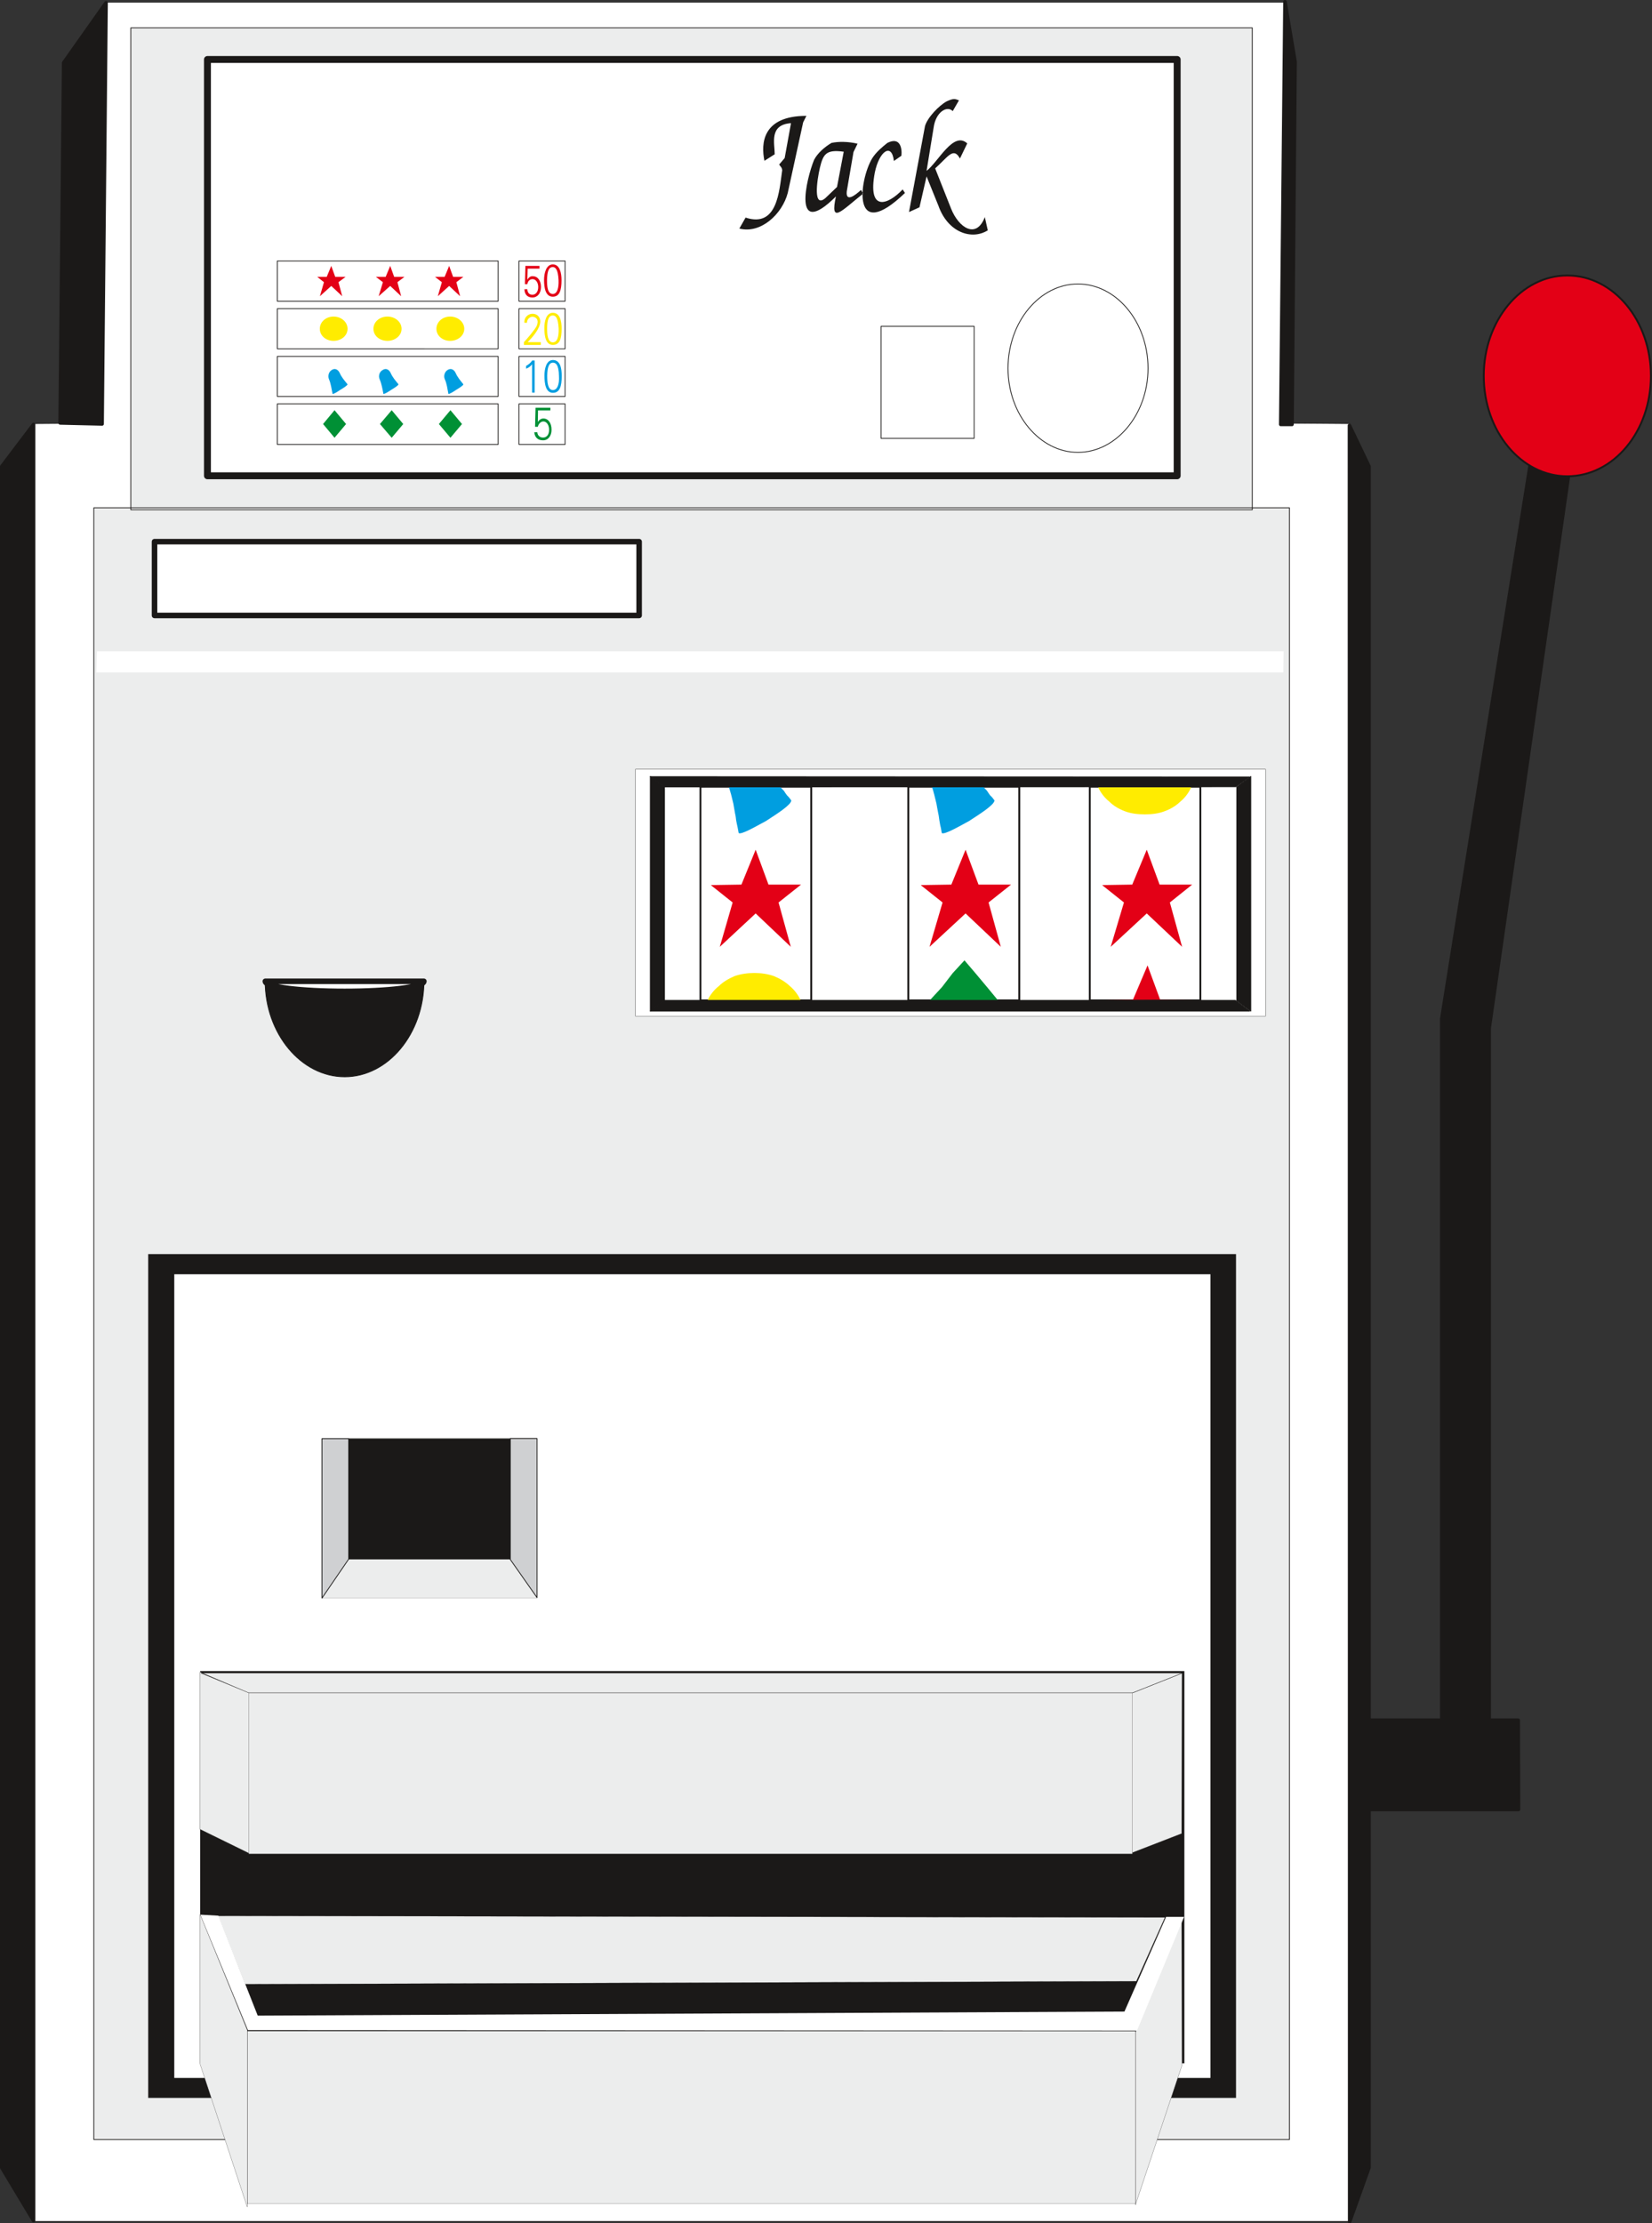 <svg xmlns="http://www.w3.org/2000/svg" xml:space="preserve" width="632.353" height="850.734" fill-rule="evenodd" stroke-linejoin="round" stroke-width="28.222" preserveAspectRatio="xMidYMid" version="1.2" viewBox="0 0 16731 22509"><rect x="0" y="0" width="16731" height="22509" fill="#333333" stroke="none"/><defs class="ClipPathGroup"><clipPath id="a" clipPathUnits="userSpaceOnUse"><path d="M0 0h16731v22509H0z"/></clipPath></defs><g class="SlideGroup"><g class="Slide" clip-path="url(#a)"><g class="Page"><g class="com.sun.star.drawing.PolyPolygonShape"><path fill="none" d="M342 20h13338v22474H342z" class="BoundingBox"/><path fill="#FFF" d="m345 4290 693-5 41-4262h11942l-38 4262 693 5v18200H345V4290Z"/><path fill="none" stroke="#1B1918" stroke-linecap="round" stroke-width="5" d="m345 4290 693-5 41-4262h11942l-38 4262 693 5v18200H345V4290Z"/></g><g class="com.sun.star.drawing.PolyPolygonShape"><path fill="none" d="M946 278h12118v21389H946z" class="BoundingBox"/><path fill="#ECEDED" d="M1325 5161h11358V282H1325v4879Zm0 0Zm-375-20h12109v16521H950V5141Z"/><path fill="none" stroke="#1B1918" stroke-linecap="round" stroke-width="8" d="M1325 5161h11358V282H1325v4879Z"/><path fill="none" stroke="#1B1918" stroke-linecap="round" stroke-width="8" d="M950 5141h12109v16521H950V5141Z"/></g><g class="com.sun.star.drawing.PolyPolygonShape"><path fill="none" d="M6434 7786h6386v2505H6434z" class="BoundingBox"/><path fill="#FFF" d="M6436 7788h6381v2500H6436V7788Zm0 0Z"/><path fill="none" stroke="#1B1918" stroke-linecap="round" stroke-width="3" d="M6436 7788h6381v2500H6436V7788Z"/></g><g class="com.sun.star.drawing.PolyPolygonShape"><path fill="none" d="M7084 7955h5084v2184H7084z" class="BoundingBox"/><path fill="#FFF" d="M11037 7965h1120v2163h-1120V7965Zm0 0Zm-1838 0h1124v2163H9199V7965Zm0 0Zm-2105 0h1122v2163H7094V7965Z"/><path fill="none" stroke="#1B1918" stroke-linecap="round" stroke-width="19" d="M11037 7965h1120v2163h-1120V7965Zm-1838 0h1124v2163H9199V7965Zm-2105 0h1122v2163H7094V7965Z"/></g><g class="com.sun.star.drawing.ClosedBezierShape"><path fill="none" d="M1537 3683h9761v6383H1537z" class="BoundingBox"/><path fill="#FFF" d="M1565 5484h4908v747H1565v-747Zm0 0Zm2728 4451c0 59-361 102-803 102-440 0-803-43-803-102h1606Zm0 0Zm6623-6224c196 0 353 193 353 426l-2 330c-99 64-214 112-351 112-119 0-241-43-348-112l-2-330c0-233 160-426 350-426Z"/><path fill="none" stroke="#1B1918" stroke-linecap="round" stroke-width="56" d="M1565 5484h4908v747H1565v-747Zm2728 4451c0 59-361 102-803 102-440 0-803-43-803-102h1606Zm6623-6224c196 0 353 193 353 426l-2 330c-99 64-214 112-351 112-119 0-241-43-348-112l-2-330c0-233 160-426 350-426Z"/></g><g class="com.sun.star.drawing.PolyPolygonShape"><path fill="none" d="M0 0h15955v22512H0z" class="BoundingBox"/><path fill="#1B1918" d="m13014 18 102 607-31 3672h-114l43-4279Zm0 0Zm653 4290 198 414v17223l-196 548-2-18185Zm0 0ZM340 4297 18 4722v17225l322 536V4297Zm0 0ZM1074 28 645 635l-36 3647 425 10 40-4264Zm0 0Zm14462 4440-934 5845v7103h-739l7 904h1509l-3-904h-294v-7006l853-5942h-399Z"/><path fill="none" stroke="#1B1918" stroke-linecap="round" stroke-width="36" d="m13014 18 102 607-31 3672h-114l43-4279Zm653 4290 198 414v17223l-196 548-2-18185ZM340 4297 18 4722v17225l322 536V4297ZM1074 28 645 635l-36 3647 425 10 40-4264Z"/><path fill="none" stroke="#1B1918" stroke-linecap="round" stroke-width="36" d="m15536 4468-934 5845v7103h-739l7 904h1509l-3-904h-294v-7006l853-5942h-399Z"/></g><g class="com.sun.star.drawing.PolyPolygonShape"><path fill="none" d="M2065 567h9893v4286H2065z" class="BoundingBox"/><path fill="#FFF" d="M2101 4817h9821V602H2101v4215Z"/><path fill="none" stroke="#1B1918" stroke-linecap="round" stroke-width="70" d="M2101 4817h9821V602H2101v4215Z"/></g><g class="com.sun.star.drawing.PolyPolygonShape"><path fill="none" d="M2805 2638h2923v1867H2805z" class="BoundingBox"/><path fill="#FFF" d="M5256 4089h467v411h-467v-411Zm0 0Zm0-481h467v406h-467v-406Zm0 0Zm0-483h467v407h-467v-407Zm0 0Zm0-483h467v408h-467v-408Zm0 0ZM2809 4089h2236v411H2809v-411Zm0 0Zm0-481h2236v406H2809v-406Zm0 0Zm0-483h2236v407H2809v-407Zm0 0Zm0-483h2236v408H2809v-408Z"/><path fill="none" stroke="#1B1918" stroke-linecap="round" stroke-width="8" d="M5256 4089h467v411h-467v-411Zm0-481h467v406h-467v-406Zm0-483h467v407h-467v-407Zm0-483h467v408h-467v-408ZM2809 4089h2236v411H2809v-411Zm0-481h2236v406H2809v-406Zm0-483h2236v407H2809v-407Zm0-483h2236v408H2809v-408Z"/></g><g class="com.sun.star.drawing.ClosedBezierShape"><path fill="none" d="M3326 3645h6747v4794H3326z" class="BoundingBox"/><path fill="#009EE0" d="M5389 3794v-106c-12 17-33 35-61 45v-28c26-15 49-33 61-55h26v325h-26v-181Zm0 0Zm272 13c-2-117-33-135-61-135-40 0-56 44-58 130 0 66 5 147 58 147 46 0 66-61 61-142Zm0 0Zm-147-5c0-66 18-157 86-157 76 0 89 88 89 162 0 104-20 170-89 170-73 0-86-91-86-175Zm0 0Zm-981-56c31-20 64-8 82 31 20 45 48 76 78 114-2 13-43 38-73 56-26 18-74 48-79 40-10-50-15-101-36-147-15-33-2-76 28-94Zm0 0Zm-657 0c30-20 63-8 81 31 20 45 48 76 79 114-3 13-44 38-74 56-26 18-74 48-79 40-10-50-18-101-38-147-15-33-3-76 31-94Zm0 0Zm-516 0c30-20 63-8 81 31 20 45 48 76 79 114-3 13-43 38-74 56-25 18-73 48-78 40-11-50-16-101-36-147-14-33-3-76 28-94Zm0 0Zm6600 4221c10 15 23 23 35 38 11 15 23 36 36 51 13 10 28 30 41 48-3 46-148 137-257 208-91 49-251 143-277 122-5-25-7-48-13-68-5-18-7-41-12-64-3-20-5-45-10-63-5-23-8-46-13-69-3-23-8-45-13-63-5-21-10-41-15-61-5-18-15-59-23-76l521-3Zm0 0Zm-2058 0c11 15 23 23 36 38 10 15 23 36 36 51 12 10 27 30 40 48-2 46-147 137-256 208-92 49-252 143-277 122-5-25-8-48-13-68-5-18-8-41-13-64-2-20-5-45-10-63-5-23-7-46-12-69-3-23-8-45-13-63-5-21-10-41-15-61-6-18-16-59-23-76l520-3Z"/></g><g class="com.sun.star.drawing.ClosedBezierShape"><path fill="none" d="M3272 4128h6835v5999H3272z" class="BoundingBox"/><path fill="#009035" d="M5424 4128h150v27h-125l-2 117c12-20 33-35 56-35 48 0 83 43 83 114 0 61-33 107-86 107-51 0-84-28-89-82h31c0 21 15 54 58 54 36 0 61-28 61-79 0-48-25-84-58-84-23 0-49 21-56 54h-28l5-193Zm0 0Zm-862 25 117 140-117 139-117-139 117-140Zm0 0Zm-595 0 117 140-117 139-119-139 119-140Zm0 0Zm-579 0 117 140-117 139-116-139 116-140Zm0 0Zm6380 5570 110 129 119 142 109 132h-688l122-132 109-142 119-129Z"/></g><g class="com.sun.star.drawing.ClosedBezierShape"><path fill="none" d="M3239 3167h8826v6962H3239z" class="BoundingBox"/><path fill="#FFEC00" d="M4559 3205c76 0 143 53 143 124s-67 122-143 122-139-51-139-122 63-124 139-124Zm0 0Zm-635 0c76 0 143 53 143 124s-67 122-143 122c-78 0-142-51-142-122s64-124 142-124Zm0 0Zm-546 0c76 0 142 53 142 124s-66 122-142 122-139-51-139-122 63-124 139-124Zm0 0Zm1928 287v-28c28-28 114-130 130-165 29-72-18-92-44-92-22 0-55 20-55 61h-26c-5-56 38-91 81-91 60 0 80 45 80 78-2 77-90 171-128 209h133v28h-171Zm0 0Zm352-165c-6-115-33-133-59-133-43 0-56 44-58 127 0 66 5 145 58 145 46 0 61-58 59-139Zm0 0Zm-145-6c0-66 18-154 86-154 74 0 89 88 89 160 0 104-20 165-89 165-71 0-86-87-86-171Zm0 0Zm6082 4924c71 0 137-8 198-31 61-22 117-55 162-99 46-38 84-88 109-144h-942c26 56 64 106 112 144 43 44 101 77 160 99 61 23 129 31 201 31Zm0 0ZM7641 9851c69 0 135 10 196 31 61 25 117 58 162 101 46 38 84 89 110 145h-943c26-56 66-107 115-145 43-43 101-76 160-101 61-21 129-31 200-31Z"/></g><g class="com.sun.star.drawing.ClosedBezierShape"><path fill="none" d="M7488 1003h2517v1373H7488z" class="BoundingBox"/><path fill="#1B1918" d="M7742 1628c-36-173-23-455 425-455l-33 66-156 715c-56 213-272 416-490 360l63-111c323 106 340-267 371-480-3-26-10-28-31-57l56-66 64-353c-224 15-165 205-165 315l-104 66Zm0 0Zm978 295 21 38c-219 173-338 318-275 28-445 442-302-175-221-371 36-69 107-130 176-171 68-15 170-15 264 8l-41 84-68 397c-13 117 86 41 144-13Zm0 0Zm-243-30 68-357c-180-25-208 26-241 161-31 132-71 417 56 308l117-112Zm0 0Zm652-316-76 53c-20-185-147-106-193 116-76 403 130 332 282 172l23 36c-541 518-467-122-333-349 41-66 104-117 155-158 135-68 150 64 142 130Zm0 0Zm77 570 162-870c24-86 141-208 220-251 76-35 86-23 124-10l-63 109c-56-59-173 7-194 170l-71 435c120-92 272-407 412-278l-74 153c-66-122-122-15-251 100l162 409c76 190 254 312 341 84l30 134c-162 102-404 23-500-249l-120-297-72 313-106 48Z"/></g><g class="com.sun.star.drawing.PolyPolygonShape"><path fill="none" d="M975 6593h12026v216H975z" class="BoundingBox"/><path fill="#FFF" d="M975 6808h12022l3-214H982l-7 214Z"/></g><g class="com.sun.star.drawing.ClosedBezierShape"><path fill="none" d="M3213 2676h8867v7450H3213z" class="BoundingBox"/><path fill="#E30016" d="m11467 8956 147-353 130 353h330l-226 181 124 449-358-338-365 338 134-449-221-176 305-5Zm0 0Zm-1832 0 144-353 131 353h330l-228 181 124 449-357-338-365 338 132-449-221-176 310-5Zm0 0Zm-2126 0 144-353 130 353h330l-228 181 124 449-356-338-363 338 130-449-221-176 310-5Zm0 0Zm3966 1164 147-346 127 346h330l-909 5 305-5Zm0 0ZM4503 2803l46-111 40 111h104l-71 54 38 142-111-104-115 104 41-142-69-54h97Zm0 0Zm-597 0 46-111 40 111h104l-71 54 38 142-111-104-117 104 43-142-71-54h99Zm0 0Zm-597 0 46-111 40 111h105l-72 54 38 142-111-104-115 104 41-142-68-54h96Zm0 0Zm2012-111h143v28h-120l-3 111c13-20 28-35 53-35 50 0 85 43 85 109 0 64-35 107-87 107-48 0-79-28-81-84h30c0 23 10 56 51 56 35 0 59-31 59-79 0-43-24-79-57-79-25 0-48 16-53 51h-25l5-185Zm0 0Zm336 145c-5-112-33-133-58-133-44 0-56 46-59 130 0 66 5 142 59 142 45 0 61-61 58-139Zm0 0Zm-147-3c0-64 20-157 89-157 71 0 88 88 88 160 0 101-20 167-88 167-74 0-89-89-89-170Z"/></g><g class="com.sun.star.drawing.PolyPolygonShape"><path fill="none" d="M1501 12697h11018v8544H1501z" class="BoundingBox"/><path fill="#1B1918" d="M1501 12697h11017v8543H1501v-8543Zm0 0Z"/></g><g class="com.sun.star.drawing.PolyPolygonShape"><path fill="none" d="M1765 12900h10495v8139H1765z" class="BoundingBox"/><path fill="#FFF" d="M1765 12901h10494v8137H1765v-8137Zm0 0Z"/></g><g class="com.sun.star.drawing.PolyPolygonShape"><path fill="none" d="M3258 14561h2181v1619H3258z" class="BoundingBox"/><path fill="#ECEDED" d="M3259 14562h2178v1616H3259v-1616Zm0 0Z"/><path fill="none" stroke="#1B1918" stroke-linecap="round" stroke-width="1" d="M3259 14562h2178v1616H3259v-1616Z"/></g><g class="com.sun.star.drawing.PolyPolygonShape"><path fill="none" d="M3257 14560h2187v1625H3257z" class="BoundingBox"/><path fill="#CFD0D2" d="M5168 14564h271v1611l-271-386v-1225Zm0 0Zm-1907 1616 271-396v-1218h-271v1614Z"/><path fill="none" stroke="#1B1918" stroke-linecap="round" stroke-width="8" d="M5168 14564h271v1611l-271-386v-1225Zm-1907 1616 271-396v-1218h-271v1614Z"/></g><g class="com.sun.star.drawing.PolyPolygonShape"><path fill="none" d="M2027 16918h9969v3973H2027z" class="BoundingBox"/><path fill="#1B1918" d="M2027 16919h9968v3971H2027v-3971Zm0 0Z"/></g><g class="com.sun.star.drawing.PolyPolygonShape"><path fill="none" d="M2026 16928h9953v5419H2026z" class="BoundingBox"/><path fill="#ECEDED" d="m11499 22324 473-1417-5-1464-468 1134v1747Zm0 0Zm-9465-5385h9943l-503 200H2519l-485-200Zm0 0Zm9435 1818 498-193 5-1625-503 200v1618Zm0 0Zm-8950-1618h8950v1631H2519v-1631Zm0 0Zm-15 3425h8995v1748H2504v-1748Zm0 0Zm-297-1167 9592 16-290 646-9028 30-274-692Zm0 0Zm-180-876 492 241v-1623l-492-210v1592Zm0 0Zm477 3824-477-1445v-1518l477 1170v1793Z"/><path fill="none" stroke="#1B1918" stroke-linecap="round" stroke-width="2" d="m11499 22324 473-1417-5-1464-468 1134v1747Zm-9465-5385h9943l-503 200H2519l-485-200Z"/><path fill="none" stroke="#1B1918" stroke-linecap="round" stroke-width="2" d="m11469 18757 498-193 5-1625-503 200v1618Zm-8950-1618h8950v1631H2519v-1631Zm-15 3425h8995v1748H2504v-1748Zm-297-1167 9592 16-290 646-9028 30-274-692Zm-180-876 492 241v-1623l-492-210v1592Z"/><path fill="none" stroke="#1B1918" stroke-linecap="round" stroke-width="2" d="m2504 22345-477-1445v-1518l477 1170v1793Z"/></g><g class="com.sun.star.drawing.PolyPolygonShape"><path fill="none" d="M2029 19385h9964v1175H2029z" class="BoundingBox"/><path fill="#FFF" d="m2029 19385 182 10 399 1012 8778-41 422-959h182l-477 1152-9004-5-482-1169Z"/></g><g class="com.sun.star.drawing.PolyPolygonShape"><path fill="none" d="M6582 7857h6091v2385H6582z" class="BoundingBox"/><path fill="#1B1918" d="m12526 10131 142 106V7861l-142 106v2164Zm0 0Zm-5940 106 144-109V7967l-144-106v2376Zm0 0Zm0-2374 6067 3-137 99-5788 2-142-104Zm0 0Zm142 2265h5783l145 109H6586l142-109Z"/><path fill="none" stroke="#1B1918" stroke-linecap="round" stroke-width="8" d="m12526 10131 142 106V7861l-142 106v2164Zm-5940 106 144-109V7967l-144-106v2376Z"/><path fill="none" stroke="#1B1918" stroke-linecap="round" stroke-width="8" d="m6586 7863 6067 3-137 99-5788 2-142-104Zm142 2265h5783l145 109H6586l142-109Z"/></g><g class="com.sun.star.drawing.PolyPolygonShape"><path fill="none" d="M3529 14565h1641v1224H3529z" class="BoundingBox"/><path fill="#1B1918" d="M3533 14569h1632v1215H3533v-1215Z"/><path fill="none" stroke="#1B1918" stroke-linecap="round" stroke-width="8" d="M3533 14569h1632v1215H3533v-1215Z"/></g><g class="com.sun.star.drawing.ClosedBezierShape"><path fill="none" d="M2680 9927h1619v980H2680z" class="BoundingBox"/><path fill="#1B1918" d="M4294 9931c0 534-363 971-803 971-441 0-806-437-806-971 45 88 549 99 811 101 292 0 775-25 798-101Z"/><path fill="none" stroke="#1B1918" stroke-linecap="round" stroke-width="8" d="M4294 9931c0 534-363 971-803 971-441 0-806-437-806-971 45 88 549 99 811 101 292 0 775-25 798-101Z"/></g><g class="com.sun.star.drawing.ClosedBezierShape"><path fill="none" d="M8919 2871h2713v1714H8919z" class="BoundingBox"/><path fill="#FFF" d="M10917 2875c387 0 710 383 710 854 0 467-323 851-710 851-386 0-708-384-708-851 0-471 322-854 708-854Zm0 0Zm-1994 429h943v1134h-943V3304Z"/><path fill="none" stroke="#1B1918" stroke-linecap="round" stroke-width="8" d="M10917 2875c387 0 710 383 710 854 0 467-323 851-710 851-386 0-708-384-708-851 0-471 322-854 708-854Zm-1994 429h943v1134h-943V3304Z"/></g><g class="com.sun.star.drawing.ClosedBezierShape"><path fill="none" d="M15961 3287h589v712h-589z" class="BoundingBox"/><path fill="#FFF" d="M16254 3287c163 0 295 160 295 356 0 194-132 354-295 354-161 0-293-160-293-354 0-196 132-356 293-356Z"/></g><g class="com.sun.star.drawing.ClosedBezierShape"><path fill="none" d="M15017 2779h1714v2054h-1714z" class="BoundingBox"/><path fill="#E30016" d="M15873 2789c469 0 847 457 847 1016 0 563-378 1017-847 1017-466 0-846-454-846-1017 0-559 380-1016 846-1016Z"/><path fill="none" stroke="#1B1918" stroke-linecap="round" stroke-width="19" d="M15873 2789c469 0 847 457 847 1016 0 563-378 1017-847 1017-466 0-846-454-846-1017 0-559 380-1016 846-1016Z"/></g></g></g></g></svg>
